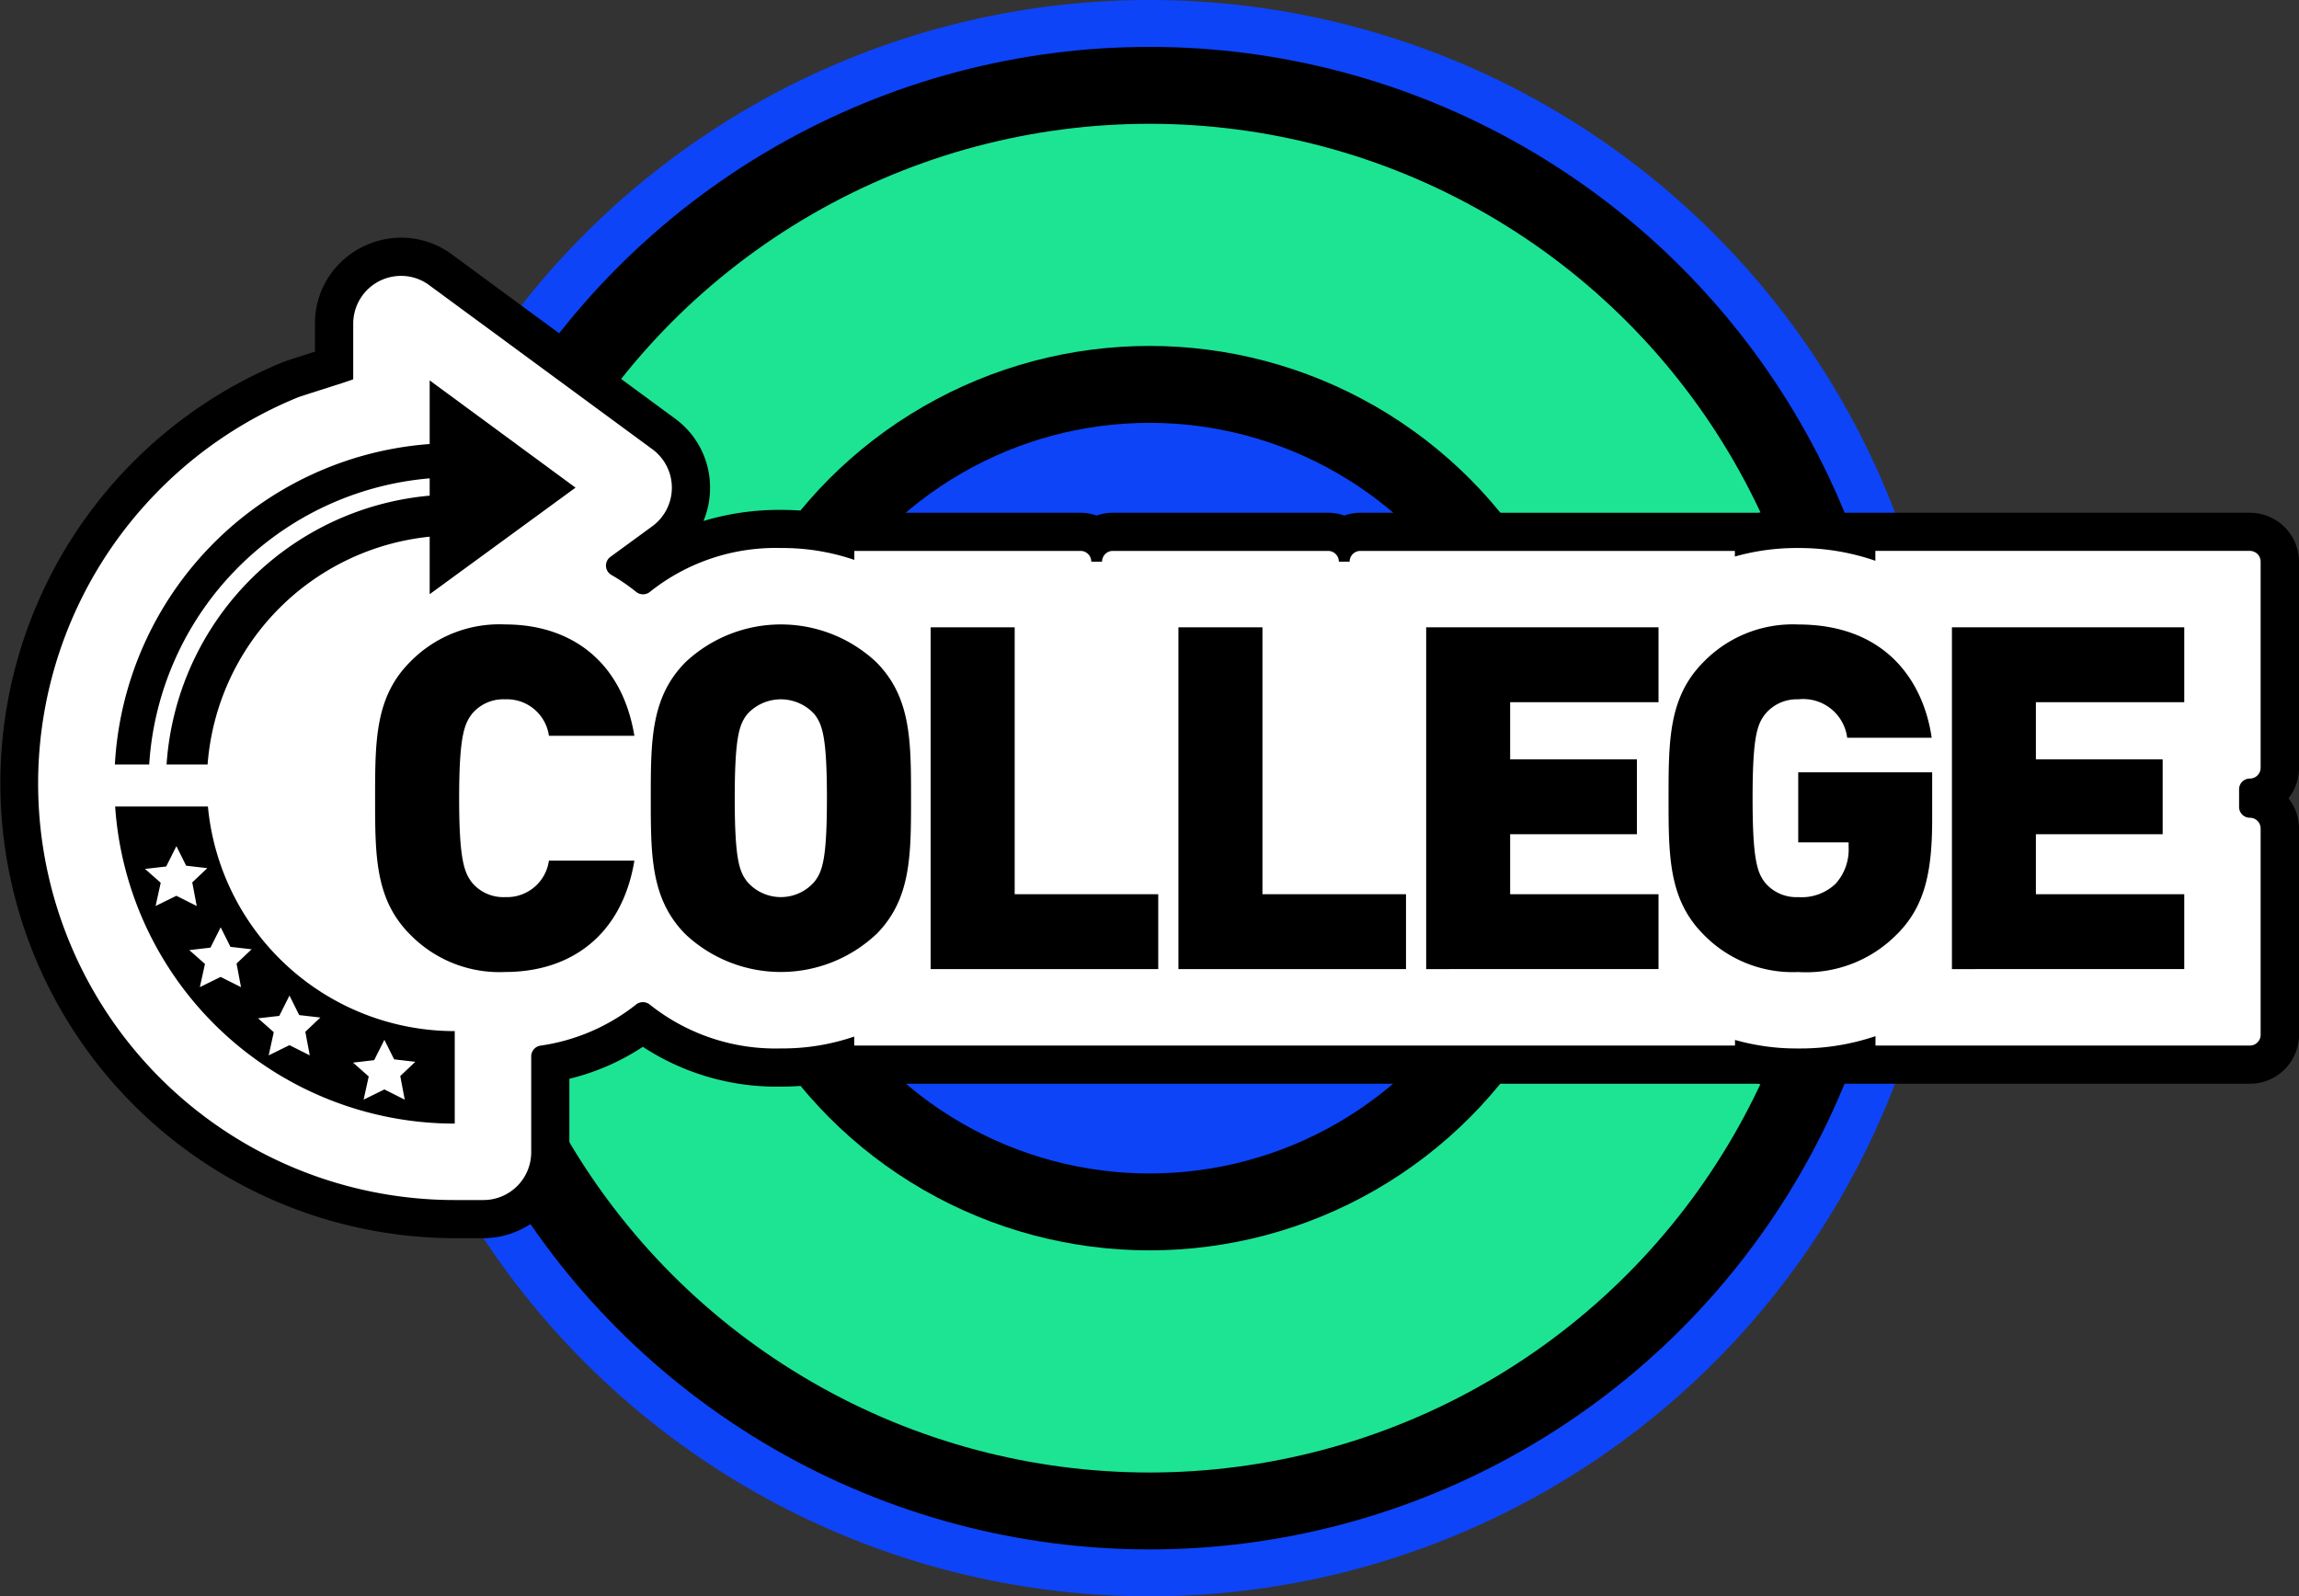 <svg height="103.776" viewBox="0 0 149.419 103.776" width="149.419" xmlns="http://www.w3.org/2000/svg" xmlns:xlink="http://www.w3.org/1999/xlink"><rect x="0" y="0" width="149.419" height="103.776" fill="#333333" stroke="none"/><clipPath id="a"><path d="m0 0h149.419v103.776h-149.419z"/></clipPath><g clip-path="url(#a)"><path d="m140.522 51.889a51.888 51.888 0 1 0 -51.888 51.887 51.888 51.888 0 0 0 51.888-51.887" fill="#0d44f8" transform="translate(-13.924)"/><path d="m138.359 55.274a46.34 46.34 0 1 0 -46.34 46.34 46.339 46.339 0 0 0 46.34-46.34" fill="#1de493" transform="translate(-17.31 -3.385)"/><ellipse cx="46.34" cy="46.34" fill="none" rx="46.34" ry="46.34" stroke="#000" stroke-miterlimit="10" stroke-width="5" transform="translate(28.37 5.548)"/><path d="m130.78 67.135a26.9 26.9 0 1 0 -26.9 26.9 26.9 26.9 0 0 0 26.9-26.9" fill="#0d44f8" transform="translate(-29.171 -15.247)"/><ellipse cx="26.899" cy="26.899" fill="none" rx="26.899" ry="26.899" stroke="#000" stroke-miterlimit="10" stroke-width="5" transform="translate(47.811 24.989)"/><path d="m30.312 89.442a28.163 28.163 0 0 1 -15.163-4.429 28.342 28.342 0 0 1 4.468-50.13c.171-.07.612-.212 1.737-.57.337-.107.76-.242 1.119-.358v-2.723a4.361 4.361 0 0 1 4.359-4.352 4.3 4.3 0 0 1 2.564.85l14.493 10.661a4.347 4.347 0 0 1 -.011 7.012l-2.071 1.514c.25.165.5.338.735.519a14.3 14.3 0 0 1 8.963-2.866 16.339 16.339 0 0 1 3.527.375v-.188h15.94a1.928 1.928 0 0 1 1.053.311 1.932 1.932 0 0 1 1.054-.311h14a1.927 1.927 0 0 1 1.054.312 1.927 1.927 0 0 1 1.054-.312h25.582v.052a17.232 17.232 0 0 1 6.646.183v-.235h25.581a1.947 1.947 0 0 1 1.944 1.945v13.398a1.948 1.948 0 0 1 -1.4 1.868v.214a1.947 1.947 0 0 1 1.4 1.868v13.4a1.946 1.946 0 0 1 -1.944 1.944h-25.586v-.214a17.376 17.376 0 0 1 -3.775.4 16.9 16.9 0 0 1 -2.871-.238v.058h-59.731v-.187a16.334 16.334 0 0 1 -3.527.375 14.3 14.3 0 0 1 -8.964-2.867 14.045 14.045 0 0 1 -6.02 2.6v5.781a4.353 4.353 0 0 1 -4.347 4.347z" fill="#fff" transform="translate(-.758 -10.186)"/><path d="m26.075 27.363a3.062 3.062 0 0 1 1.828.609l14.497 10.661a3.105 3.105 0 0 1 -.007 5.009l-2.725 1.991a.7.7 0 0 0 .068 1.171 12.448 12.448 0 0 1 1.606 1.1.71.71 0 0 0 .9 0 13.1 13.1 0 0 1 8.515-2.849 14.392 14.392 0 0 1 4.769.772v-.584h14.7a.7.7 0 0 1 .7.7h.7a.7.7 0 0 1 .7-.7h13.99a.7.7 0 0 1 .7.7h.7a.7.7 0 0 1 .7-.7h24.339v.366a14.682 14.682 0 0 1 4.113-.554 15.112 15.112 0 0 1 5.018.83v-.643h24.339a.7.7 0 0 1 .7.7v13.4a.7.7 0 0 1 -.7.7.7.7 0 0 0 -.7.7v1.148a.7.7 0 0 0 .7.7.7.7 0 0 1 .7.7v13.41a.7.7 0 0 1 -.7.7h-24.331v-.611a15.235 15.235 0 0 1 -5.018.8 14.682 14.682 0 0 1 -4.113-.554v.365h-57.245v-.584a14.408 14.408 0 0 1 -4.769.771 13.1 13.1 0 0 1 -8.515-2.849.713.713 0 0 0 -.9 0 12.945 12.945 0 0 1 -6.2 2.666.707.707 0 0 0 -.609.694v6.24a3.105 3.105 0 0 1 -3.105 3.105h-1.865a27.075 27.075 0 0 1 -19.795-45.549 27.184 27.184 0 0 1 9.569-6.62c.317-.13 3.628-1.148 3.628-1.193v-3.607a3.108 3.108 0 0 1 3.118-3.111m0-2.484a5.684 5.684 0 0 0 -3.875 1.548 5.524 5.524 0 0 0 -1.73 4.047v1.816l-.256.082c-1.274.406-1.623.519-1.829.6a29.58 29.58 0 0 0 11.166 56.95h1.864a5.6 5.6 0 0 0 5.59-5.59v-4.772a15.215 15.215 0 0 0 4.776-2.078 15.847 15.847 0 0 0 8.966 2.587 18.061 18.061 0 0 0 2.613-.187h60.868a18.4 18.4 0 0 0 2.646.187 19.272 19.272 0 0 0 2.705-.187h26.651a3.19 3.19 0 0 0 3.19-3.182v-13.4a3.173 3.173 0 0 0 -.687-1.975 3.174 3.174 0 0 0 .688-1.975v-13.4a3.19 3.19 0 0 0 -3.187-3.186h-26.724a18.666 18.666 0 0 0 -5.279 0h-25.806a3.173 3.173 0 0 0 -1.055.179 3.169 3.169 0 0 0 -1.054-.179h-13.994a3.172 3.172 0 0 0 -1.054.179 3.169 3.169 0 0 0 -1.054-.179h-16.851a17.971 17.971 0 0 0 -2.613-.188 17.1 17.1 0 0 0 -5.029.722 5.6 5.6 0 0 0 .427-2.148 5.535 5.535 0 0 0 -2.278-4.511l-14.495-10.668a5.534 5.534 0 0 0 -3.3-1.092" transform="translate(0 -9.428)"/><path d="m18.079 84.42h-6.029a22.124 22.124 0 0 0 22.071 20.616v-6.013a16.114 16.114 0 0 1 -16.042-14.6m-3.4 6.465.332-1.509-1.02-.9 1.376-.158.664-1.323.633 1.272 1.376.158-.979.927.291 1.535-1.323-.665zm5.55 5.276-1.324-.664-1.35.665.332-1.509-1.019-.9 1.376-.159.664-1.323.635 1.271 1.376.158-.979.927zm8.655 4.747.664-1.322.635 1.27 1.376.159-.979.926.291 1.535-1.323-.664-1.35.664.332-1.508-1.019-.9zm-4.872-2.93 1.376.159-.979.926.291 1.534-1.323-.664-1.35.664.332-1.508-1.019-.9 1.376-.158.664-1.323z" transform="translate(-4.566 -31.99)"/><path d="m32.481 46.183v1.129a18.813 18.813 0 0 0 -17.1 17.475h2.666a16.116 16.116 0 0 1 14.434-14.808v3.739l9.48-6.927-9.48-6.972v4.136a22.121 22.121 0 0 0 -20.46 20.832h2.231a19.937 19.937 0 0 1 18.228-18.6" transform="translate(-4.555 -15.089)"/><path d="m47.711 87.958a8.1 8.1 0 0 1 -6.179-2.434c-2.278-2.278-2.278-5.118-2.278-8.863s0-6.585 2.278-8.863a8.1 8.1 0 0 1 6.179-2.434c4.213 0 7.583 2.34 8.395 7.24h-5.555a2.752 2.752 0 0 0 -2.84-2.372 2.651 2.651 0 0 0 -2.153.937c-.5.655-.842 1.435-.842 5.492s.343 4.837.842 5.493a2.653 2.653 0 0 0 2.153.936 2.752 2.752 0 0 0 2.84-2.372h5.555c-.812 4.9-4.182 7.24-8.395 7.24" transform="translate(-14.875 -24.769)"/><path d="m82.732 85.523a9.059 9.059 0 0 1 -12.359 0c-2.273-2.277-2.273-5.117-2.273-8.862s0-6.585 2.278-8.863a9.061 9.061 0 0 1 12.359 0c2.278 2.278 2.278 5.118 2.278 8.863s0 6.585-2.278 8.863m-4-14.324a2.95 2.95 0 0 0 -4.369 0c-.5.655-.811 1.4-.811 5.461s.312 4.775.811 5.43a2.889 2.889 0 0 0 4.369 0c.5-.655.811-1.373.811-5.43s-.312-4.806-.811-5.461" transform="translate(-25.804 -24.769)"/><path d="m97.391 87.884v-22.219h5.461v17.351h9.33v4.868z" transform="translate(-36.905 -24.883)"/><path d="m123.318 87.884v-22.219h5.461v17.351h9.33v4.868z" transform="translate(-46.729 -24.883)"/><path d="m149.246 87.884v-22.219h15.1v4.869h-9.643v3.713h8.239v4.868h-8.239v3.9h9.643v4.868z" transform="translate(-56.554 -24.883)"/><path d="m189.5 85.461a8.268 8.268 0 0 1 -6.459 2.5 8.081 8.081 0 0 1 -6.149-2.434c-2.278-2.278-2.278-5.118-2.278-8.863s0-6.585 2.278-8.863a8.083 8.083 0 0 1 6.149-2.434c5.71 0 8.145 3.713 8.675 7.365h-5.492a2.881 2.881 0 0 0 -3.183-2.5 2.668 2.668 0 0 0 -2.154.968c-.5.655-.812 1.4-.812 5.461s.312 4.837.812 5.493a2.652 2.652 0 0 0 2.154.936 3.184 3.184 0 0 0 2.434-.874 3.318 3.318 0 0 0 .842-2.371v-.312h-3.276v-4.557h8.706v3.089c0 3.589-.561 5.68-2.247 7.4" transform="translate(-66.169 -24.769)"/><path d="m204.266 87.884v-22.219h15.1v4.869h-9.643v3.713h8.239v4.868h-8.239v3.9h9.643v4.868z" transform="translate(-77.404 -24.883)"/></g></svg>